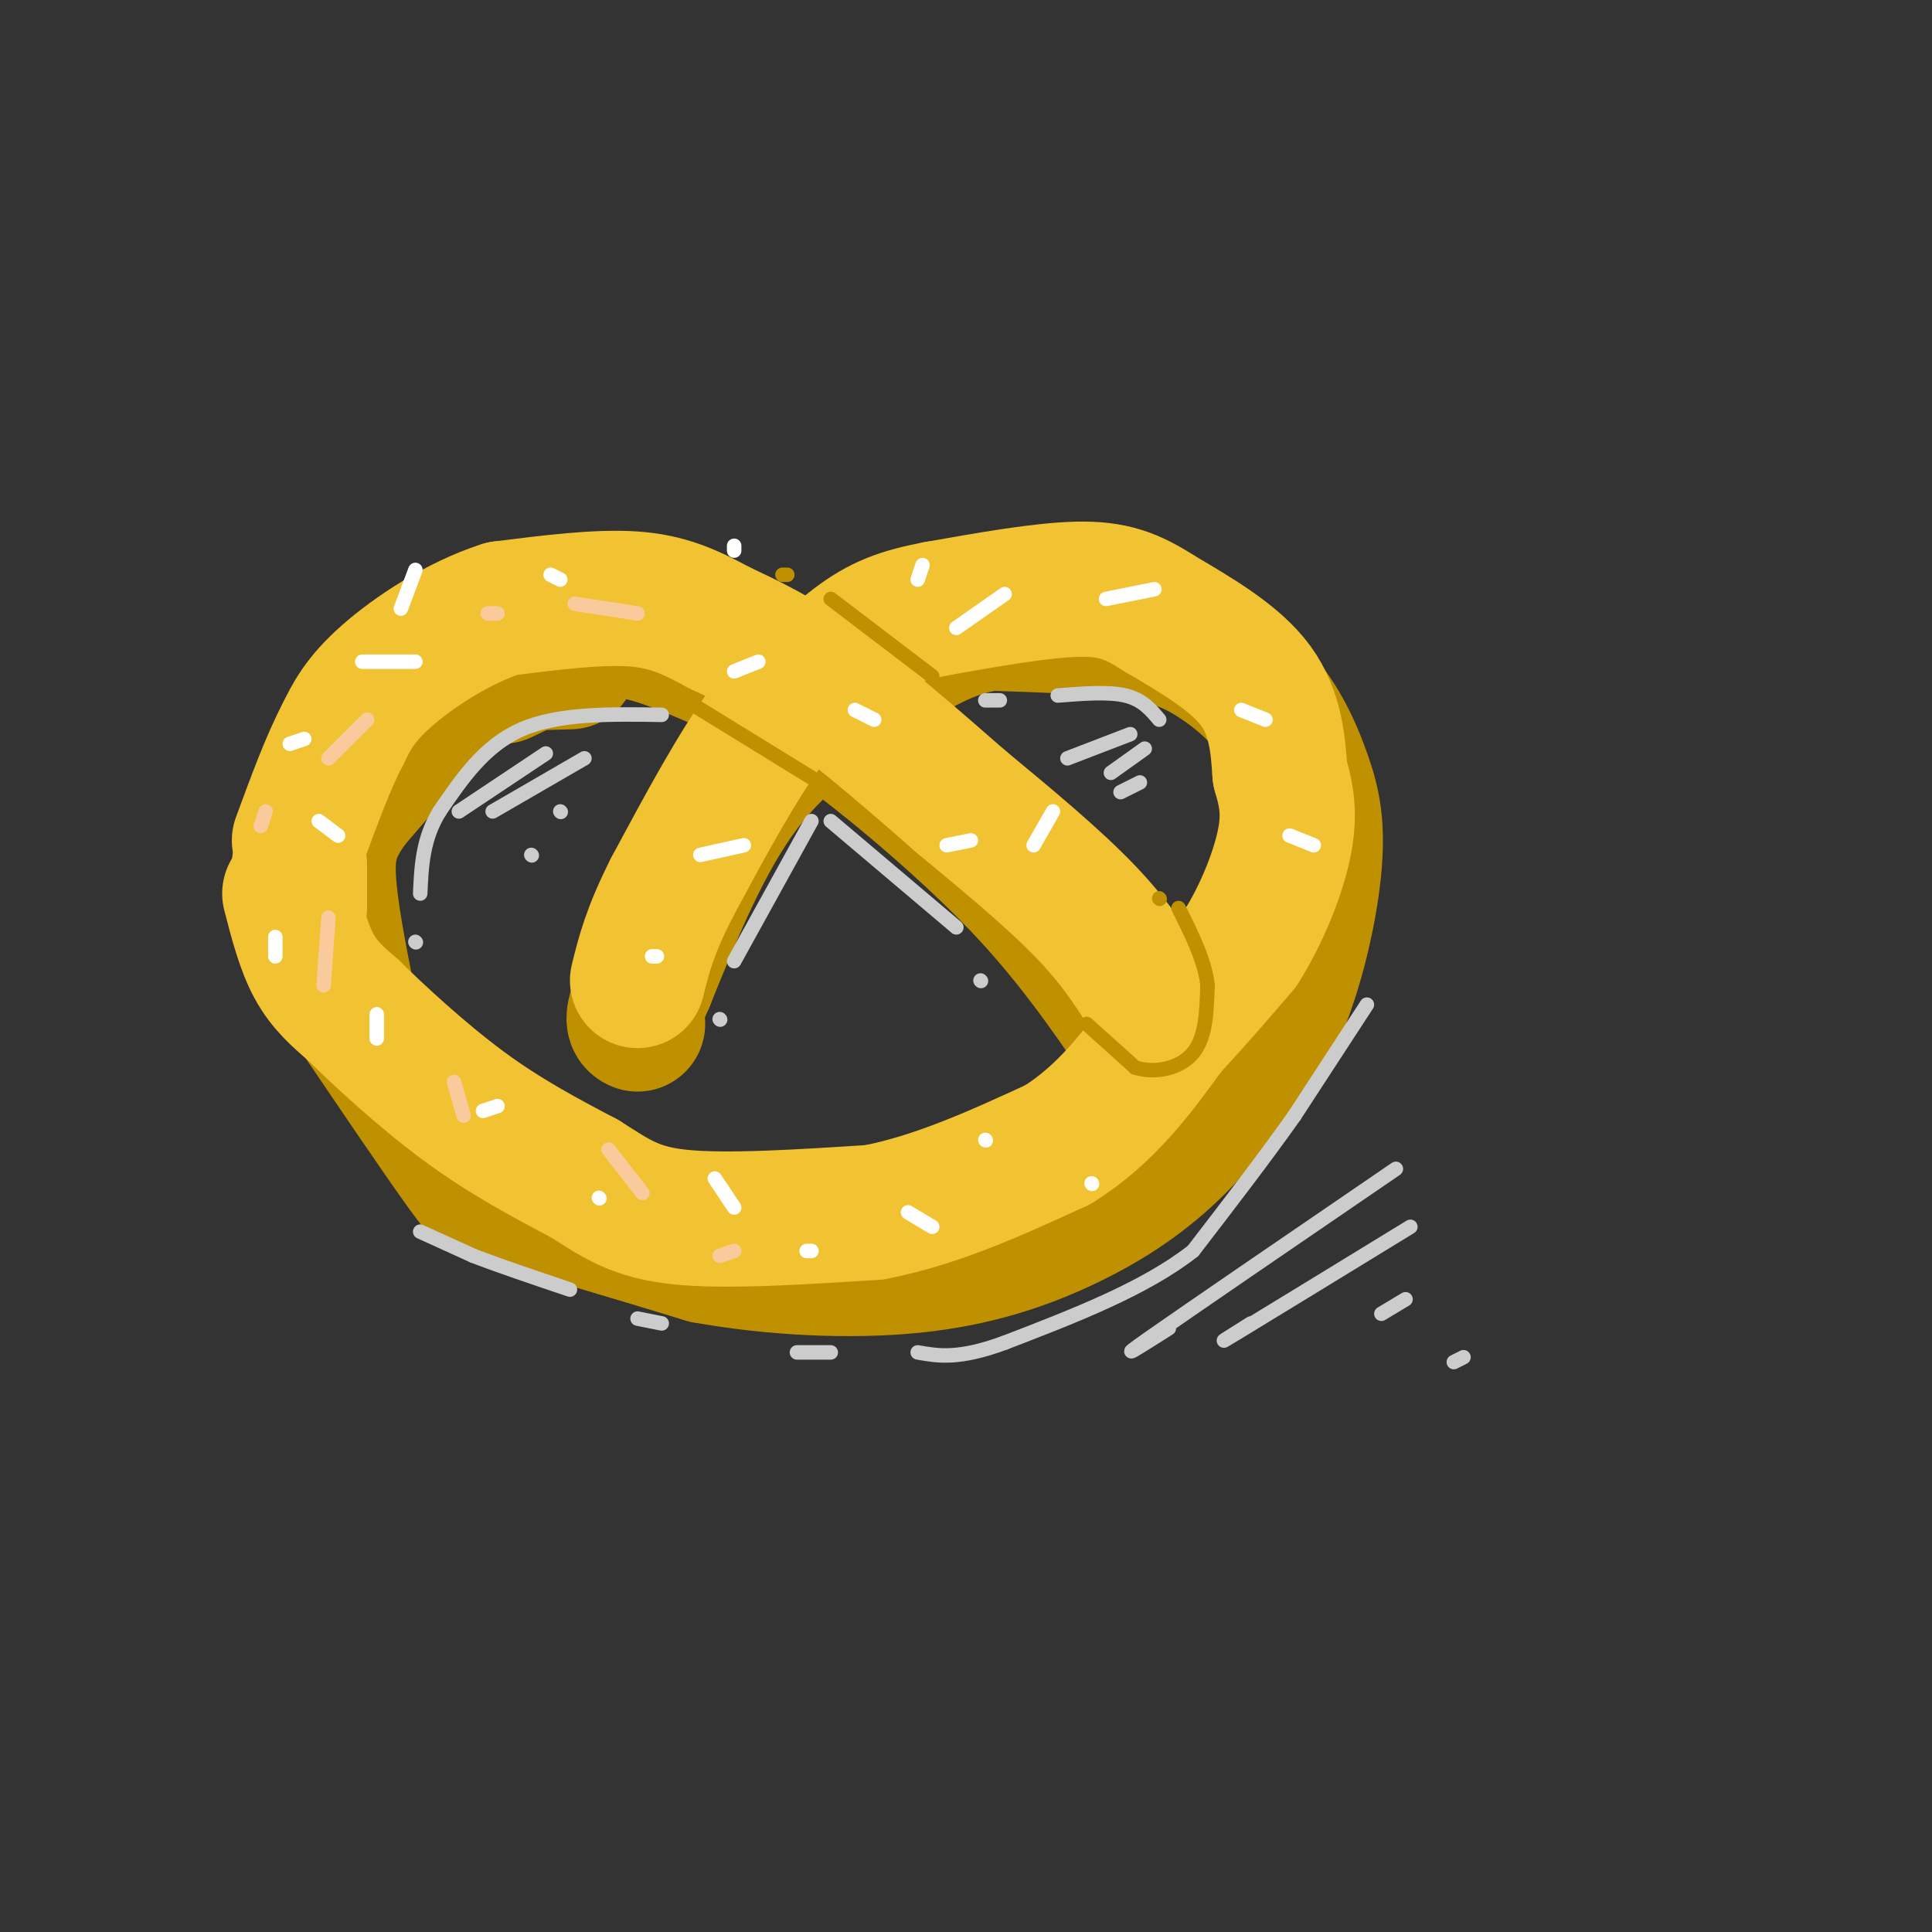 <svg viewBox='0 0 400 400' version='1.1' xmlns='http://www.w3.org/2000/svg' xmlns:xlink='http://www.w3.org/1999/xlink'><rect x="0" y="0" width="400" height="400" fill="#333333" stroke="none"/><g fill='none' stroke='rgb(191,144,0)' stroke-width='28' stroke-linecap='round' stroke-linejoin='round'><path d='M236,215c-7.178,-10.422 -14.356,-20.844 -25,-32c-10.644,-11.156 -24.756,-23.044 -34,-30c-9.244,-6.956 -13.622,-8.978 -18,-11'/><path d='M159,142c-7.369,-3.869 -16.792,-8.042 -23,-10c-6.208,-1.958 -9.202,-1.702 -14,0c-4.798,1.702 -11.399,4.851 -18,8'/><path d='M72,207c9.644,14.244 19.289,28.489 24,35c4.711,6.511 4.489,5.289 12,7c7.511,1.711 22.756,6.356 38,11'/><path d='M146,260c13.984,2.522 29.944,3.325 43,2c13.056,-1.325 23.207,-4.780 32,-9c8.793,-4.220 16.226,-9.206 23,-16c6.774,-6.794 12.887,-15.397 19,-24'/><path d='M263,213c5.022,-10.225 8.077,-23.786 9,-33c0.923,-9.214 -0.286,-14.079 -2,-19c-1.714,-4.921 -3.934,-9.896 -7,-14c-3.066,-4.104 -6.979,-7.336 -11,-10c-4.021,-2.664 -8.149,-4.761 -16,-6c-7.851,-1.239 -19.426,-1.619 -31,-2'/><path d='M205,129c-8.857,1.286 -15.500,5.500 -24,11c-8.500,5.500 -18.857,12.286 -27,23c-8.143,10.714 -14.071,25.357 -20,40'/><path d='M134,203c-3.667,8.167 -2.833,8.583 -2,9'/><path d='M118,137c-5.000,0.111 -10.000,0.222 -14,1c-4.000,0.778 -7.000,2.222 -12,7c-5.000,4.778 -12.000,12.889 -19,21'/><path d='M73,166c-4.244,5.711 -5.356,9.489 -5,16c0.356,6.511 2.178,15.756 4,25'/></g>
<g fill='none' stroke='rgb(241,194,50)' stroke-width='28' stroke-linecap='round' stroke-linejoin='round'><path d='M239,208c-3.667,-6.000 -7.333,-12.000 -14,-19c-6.667,-7.000 -16.333,-15.000 -26,-23'/><path d='M199,166c-9.556,-8.378 -20.444,-17.822 -29,-24c-8.556,-6.178 -14.778,-9.089 -21,-12'/><path d='M149,130c-6.067,-3.289 -10.733,-5.511 -18,-6c-7.267,-0.489 -17.133,0.756 -27,2'/><path d='M104,126c-9.133,2.889 -18.467,9.111 -24,14c-5.533,4.889 -7.267,8.444 -9,12'/><path d='M71,152c-3.000,5.667 -6.000,13.833 -9,22'/><path d='M62,179c0.000,0.000 0.000,9.000 0,9'/><path d='M60,185c1.417,5.500 2.833,11.000 5,15c2.167,4.000 5.083,6.500 8,9'/><path d='M73,209c5.244,5.178 14.356,13.622 23,20c8.644,6.378 16.822,10.689 25,15'/><path d='M121,244c6.556,4.156 10.444,7.044 20,8c9.556,0.956 24.778,-0.022 40,-1'/><path d='M181,251c13.000,-2.500 25.500,-8.250 38,-14'/><path d='M219,237c10.167,-6.333 16.583,-15.167 23,-24'/><path d='M242,213c6.333,-6.833 10.667,-11.917 15,-17'/><path d='M257,196c4.378,-6.911 7.822,-15.689 9,-22c1.178,-6.311 0.089,-10.156 -1,-14'/><path d='M265,160c-0.378,-5.511 -0.822,-12.289 -5,-18c-4.178,-5.711 -12.089,-10.356 -20,-15'/><path d='M240,127c-5.600,-3.622 -9.600,-5.178 -17,-5c-7.400,0.178 -18.200,2.089 -29,4'/><path d='M194,126c-7.489,1.422 -11.711,2.978 -17,7c-5.289,4.022 -11.644,10.511 -18,17'/><path d='M159,150c-6.333,8.500 -13.167,21.250 -20,34'/><path d='M139,184c-4.500,8.833 -5.750,13.917 -7,19'/></g>
<g fill='none' stroke='rgb(191,144,0)' stroke-width='3' stroke-linecap='round' stroke-linejoin='round'><path d='M168,161c0.000,0.000 -26.000,-16.000 -26,-16'/><path d='M142,145c-4.667,-2.833 -3.333,-1.917 -2,-1'/><path d='M193,140c0.000,0.000 -21.000,-16.000 -21,-16'/><path d='M163,119c0.000,0.000 -1.000,0.000 -1,0'/><path d='M225,212c0.000,0.000 10.000,9.000 10,9'/><path d='M235,221c4.089,1.356 9.311,0.244 12,-3c2.689,-3.244 2.844,-8.622 3,-14'/><path d='M250,204c-0.500,-5.000 -3.250,-10.500 -6,-16'/><path d='M240,186c0.000,0.000 0.100,0.100 0.1,0.1'/></g>
<g fill='none' stroke='rgb(255,255,255)' stroke-width='3' stroke-linecap='round' stroke-linejoin='round'><path d='M86,118c0.000,0.000 -3.000,8.000 -3,8'/><path d='M86,137c0.000,0.000 -11.000,0.000 -11,0'/><path d='M63,153c0.000,0.000 -3.000,1.000 -3,1'/><path d='M66,170c0.000,0.000 4.000,3.000 4,3'/><path d='M57,194c0.000,0.000 0.000,4.000 0,4'/><path d='M78,210c0.000,0.000 0.000,5.000 0,5'/><path d='M103,229c0.000,0.000 -3.000,1.000 -3,1'/><path d='M124,248c0.000,0.000 0.100,0.100 0.1,0.1'/><path d='M148,244c0.000,0.000 4.000,6.000 4,6'/><path d='M193,254c0.000,0.000 -5.000,-3.000 -5,-3'/><path d='M204,236c0.000,0.000 0.100,0.100 0.1,0.1'/><path d='M226,245c0.000,0.000 0.100,0.100 0.1,0.1'/><path d='M167,259c0.000,0.000 1.000,0.000 1,0'/><path d='M218,168c0.000,0.000 -4.000,7.000 -4,7'/><path d='M201,174c0.000,0.000 -5.000,1.000 -5,1'/><path d='M181,149c0.000,0.000 -4.000,-2.000 -4,-2'/><path d='M152,114c0.000,0.000 0.000,-1.000 0,-1'/><path d='M114,119c0.000,0.000 2.000,1.000 2,1'/><path d='M157,137c0.000,0.000 -5.000,2.000 -5,2'/><path d='M154,175c0.000,0.000 -9.000,2.000 -9,2'/><path d='M136,198c0.000,0.000 -1.000,0.000 -1,0'/><path d='M190,120c0.000,0.000 1.000,-3.000 1,-3'/><path d='M198,130c0.000,0.000 10.000,-7.000 10,-7'/><path d='M229,124c0.000,0.000 10.000,-2.000 10,-2'/><path d='M257,147c0.000,0.000 5.000,2.000 5,2'/><path d='M267,173c0.000,0.000 5.000,2.000 5,2'/></g>
<g fill='none' stroke='rgb(204,204,204)' stroke-width='3' stroke-linecap='round' stroke-linejoin='round'><path d='M283,208c0.000,0.000 -15.000,23.000 -15,23'/><path d='M268,231c-6.000,8.500 -13.500,18.250 -21,28'/><path d='M247,259c-10.000,7.833 -24.500,13.417 -39,19'/><path d='M208,278c-9.500,3.500 -13.750,2.750 -18,2'/><path d='M172,280c0.000,0.000 -7.000,0.000 -7,0'/><path d='M168,170c0.000,0.000 -16.000,29.000 -16,29'/><path d='M149,211c0.000,0.000 0.100,0.100 0.1,0.1'/><path d='M172,170c0.000,0.000 26.000,22.000 26,22'/><path d='M203,203c0.000,0.000 0.100,0.100 0.1,0.1'/><path d='M137,148c-10.667,-0.167 -21.333,-0.333 -29,3c-7.667,3.333 -12.333,10.167 -17,17'/><path d='M91,168c-3.500,5.667 -3.750,11.333 -4,17'/><path d='M86,195c0.000,0.000 0.100,0.100 0.1,0.1'/><path d='M240,149c-1.750,-2.083 -3.500,-4.167 -7,-5c-3.500,-0.833 -8.750,-0.417 -14,0'/><path d='M207,145c0.000,0.000 -3.000,0.000 -3,0'/><path d='M113,156c0.000,0.000 -18.000,12.000 -18,12'/><path d='M121,157c0.000,0.000 -19.000,11.000 -19,11'/><path d='M116,168c0.000,0.000 0.100,0.100 0.1,0.1'/><path d='M110,177c0.000,0.000 0.100,0.100 0.1,0.1'/><path d='M234,152c0.000,0.000 -13.000,5.000 -13,5'/><path d='M237,155c0.000,0.000 -7.000,5.000 -7,5'/><path d='M236,162c-2.000,1.000 -4.000,2.000 -4,2c0.000,0.000 2.000,-1.000 4,-2'/><path d='M289,242c-21.583,14.750 -43.167,29.500 -51,35c-7.833,5.500 -1.917,1.750 4,-2'/><path d='M292,254c-15.250,9.333 -30.500,18.667 -36,22c-5.500,3.333 -1.250,0.667 3,-2'/><path d='M291,269c0.000,0.000 -5.000,3.000 -5,3'/><path d='M301,282c0.000,0.000 2.000,-1.000 2,-1'/><path d='M87,255c0.000,0.000 11.000,5.000 11,5'/><path d='M98,260c5.167,2.000 12.583,4.500 20,7'/><path d='M132,273c0.000,0.000 5.000,1.000 5,1'/></g>
<g fill='none' stroke='rgb(249,203,156)' stroke-width='3' stroke-linecap='round' stroke-linejoin='round'><path d='M132,127c0.000,0.000 -13.000,-2.000 -13,-2'/><path d='M103,127c0.000,0.000 -2.000,0.000 -2,0'/><path d='M76,149c0.000,0.000 -8.000,8.000 -8,8'/><path d='M55,168c0.000,0.000 -1.000,3.000 -1,3'/><path d='M68,190c0.000,0.000 -1.000,14.000 -1,14'/><path d='M94,224c0.000,0.000 2.000,7.000 2,7'/><path d='M126,238c0.000,0.000 7.000,9.000 7,9'/><path d='M149,260c0.000,0.000 3.000,-1.000 3,-1'/></g>
</svg>